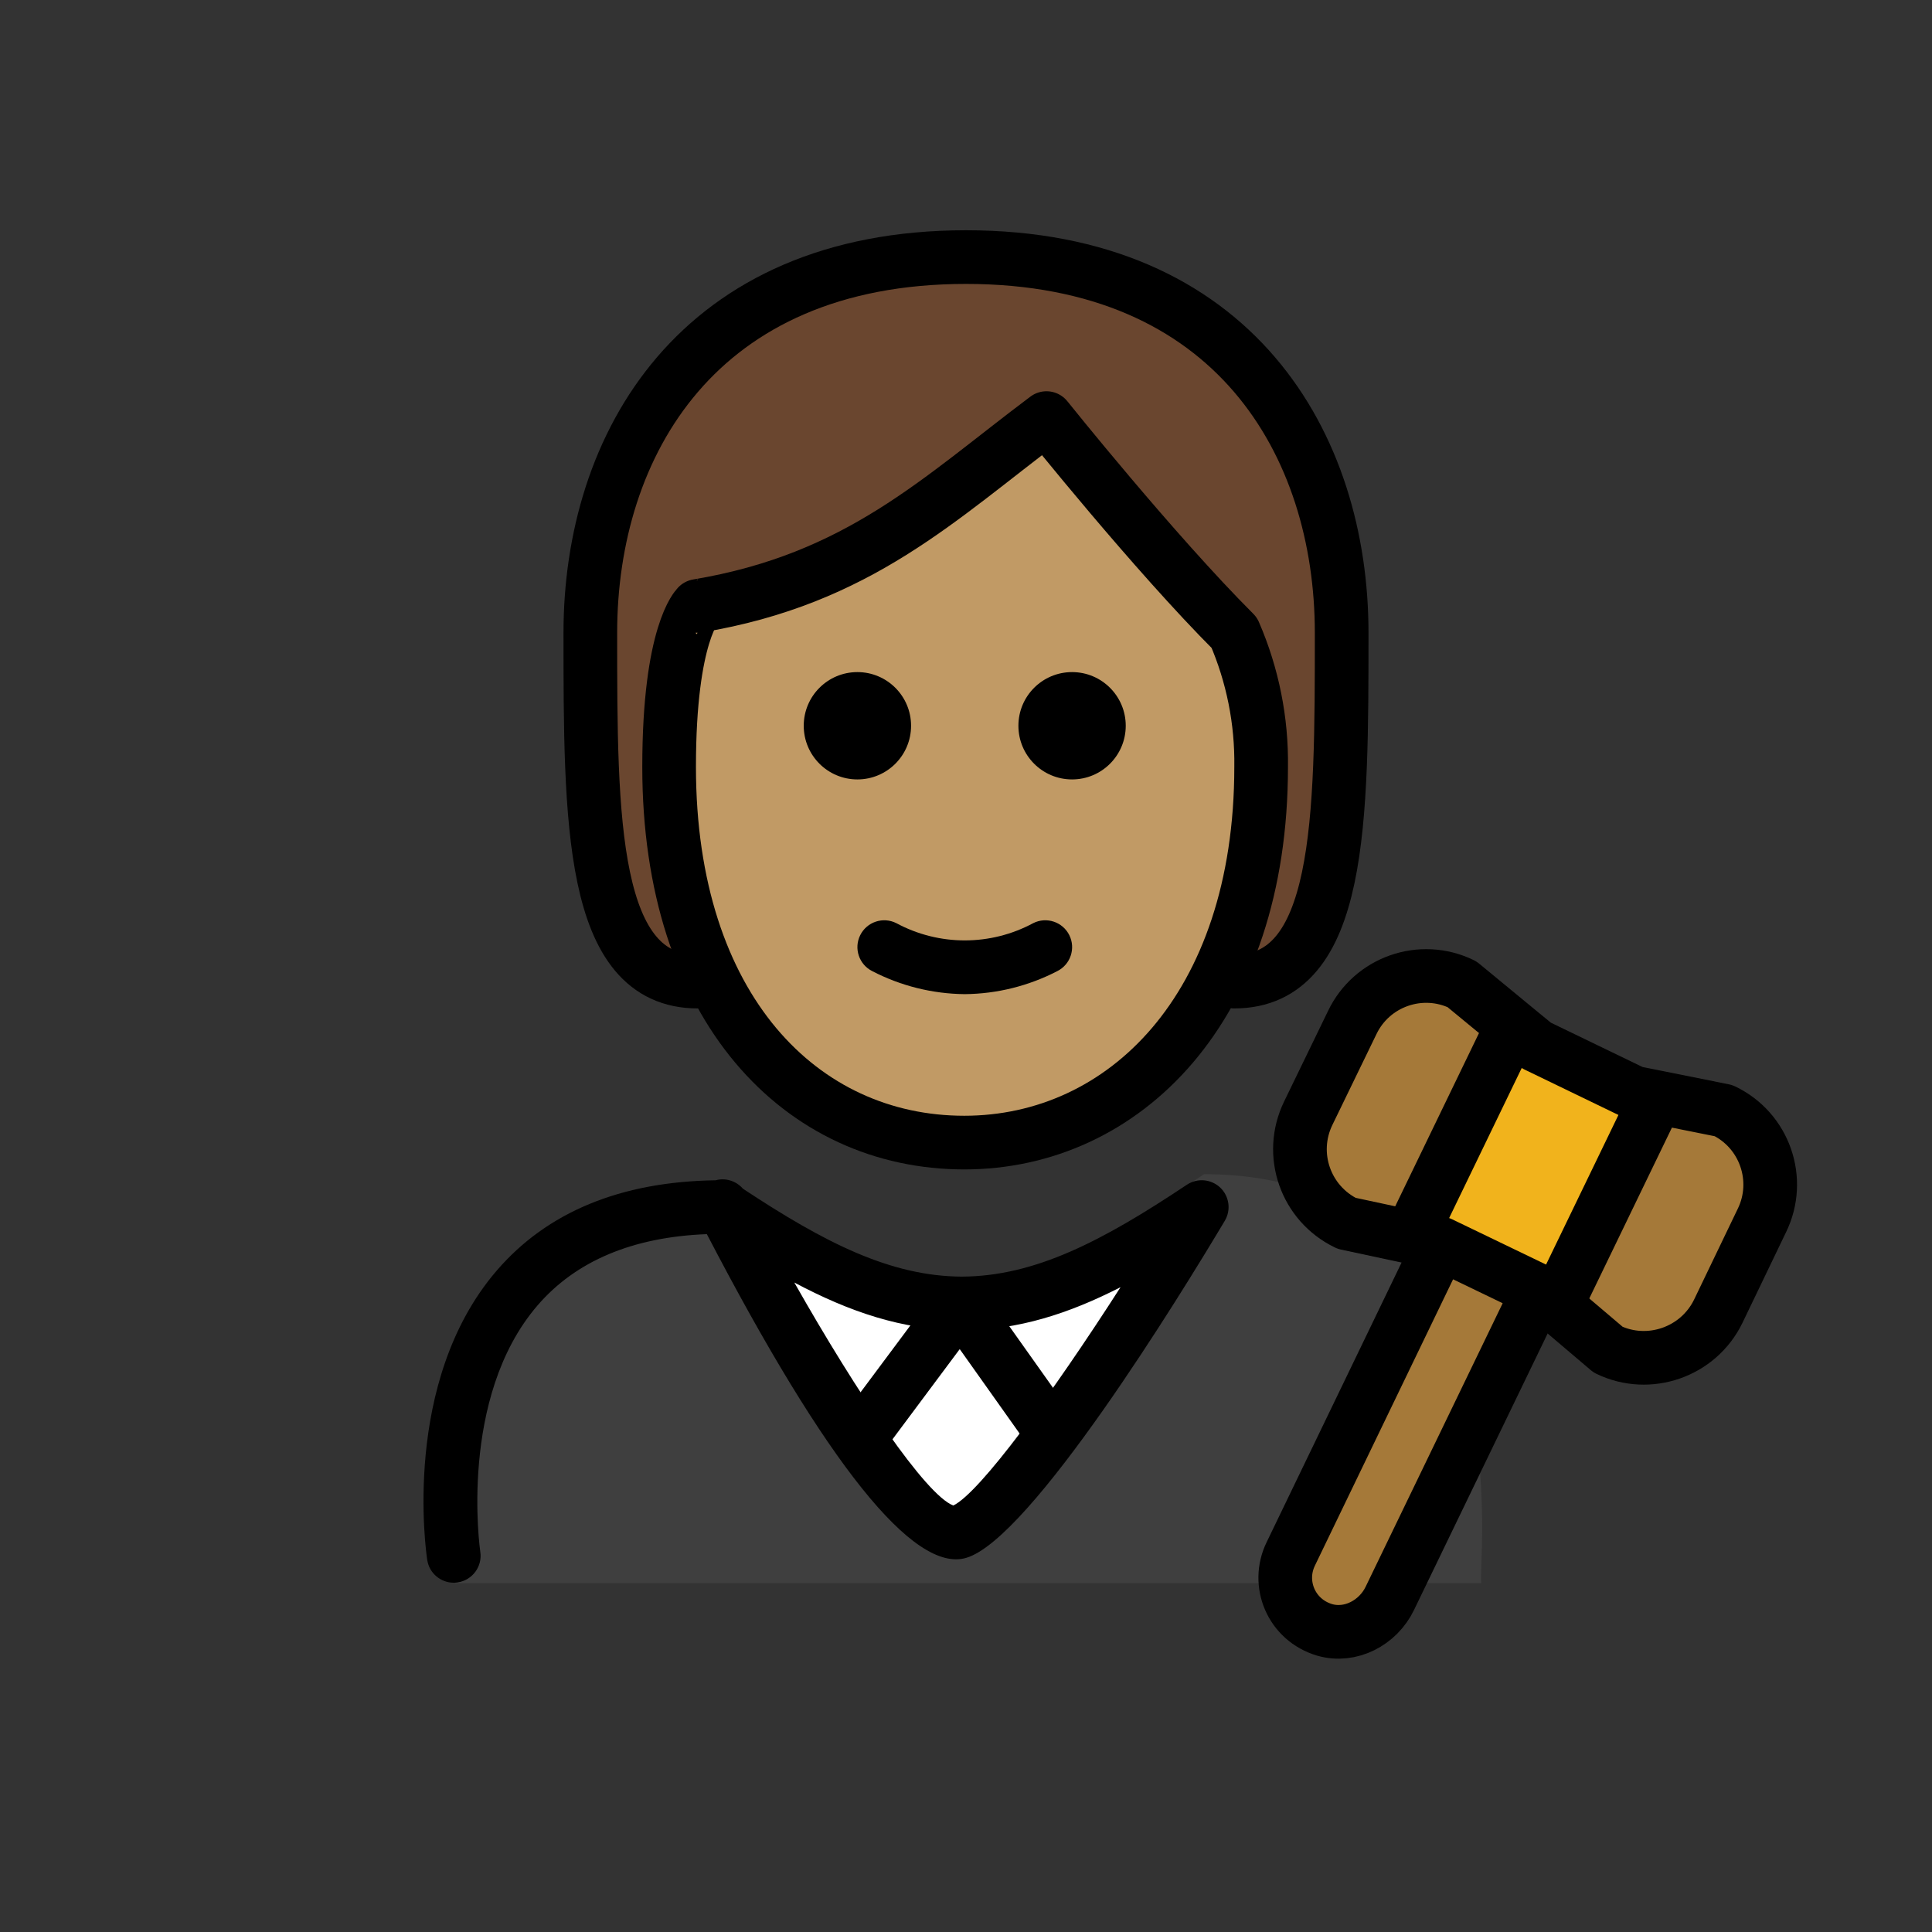 <svg id="emoji" viewBox="0 0 72 72" version="1.1" xmlns="http://www.w3.org/2000/svg">
  <rect x="0" y="0" width="72" height="72" fill="#333333" stroke="none"/>
  <g id="color">
    <path fill="#3F3F3F" d="M16.963,58.999c0,0-2.167-14.84,9.833-14.84c3.192,2.128,5.726,3.699,8.8,3.692h-0.125 c3.074,0.006,6.208-1.964,9.4-4.092c12.338-0,10.109,15.14,10.34,15.24"/>
    <path fill="#FFFFFF" d="M44.785,44.608l-3.886,5.973l-2.594,4.499c-1.207,2.094-4.228,2.096-5.438,0.004l-2.599-4.495 l-3.458-5.98C32.952,49.9,38.944,49.9,44.785,44.608z"/>
    <path fill="#A57939" d="M64.233,41.39c1.53,0.73,2.17,2.57,1.43,4.09l-1.63,3.39c-0.74,1.52-2.58,2.16-4.1,1.43l-2.05-1.74 l0.36-0.43l3.41-7.05l0.04-0.2L64.233,41.39z"/>
    <polygon fill="#F1B31C" points="61.693,40.88 61.653,41.08 58.243,48.13 57.883,48.56 57.353,48.12 57.333,48.1 53.683,46.34 53.663,46.34 52.703,46.13 52.833,45.52 56.243,38.47 56.413,38.27 57.253,38.96 60.893,40.72"/>
    <path fill="#A57939" d="M57.333,48.1l0.02,0.02l-0.06,0.07l-5.5,11.38c-0.44,0.91-1.47,1.45-2.43,1.17 c-1.24-0.37-1.8-1.72-1.26-2.83l5.54-11.48l0.02-0.09h0.02L57.333,48.1z"/>
    <path fill="#A57939" d="M54.483,36.68l1.93,1.59l-0.17,0.2l-3.41,7.05l-0.13,0.61l-2.52-0.54c-1.53-0.74-2.17-2.57-1.43-4.1 l1.64-3.38C51.123,36.58,52.963,35.94,54.483,36.68z"/>
  </g>
  <g id="hair">
    <path fill="#6a462f" d="M26,36.581c-4,0-4-6-4-13s4-14,14-14s14,7,14,14s0,13-4,13"/>
  </g>
  <g id="skin">
    <path fill="#c19a65" d="M24.936,28.581c0,9,4.936,14,11,14c5.936,0,11.063-5,11.063-14c0.025-1.719-0.316-3.423-1-5 c-3-3-7-8-7-8c-4,3-7,6-13,7C26,22.581,24.936,23.58,24.936,28.581z"/>
  </g>
  <g id="line">
    <path d="M16.908,58.983c-0.484,0-0.91-0.352-0.986-0.847c-0.041-0.27-0.973-6.633,2.581-10.775 c1.881-2.191,4.627-3.326,8.166-3.375c0.367-0.103,0.767,0.024,1.016,0.312c3.051,2.018,5.505,3.266,8.163,3.278 c2.723-0.013,5.229-1.321,8.383-3.424c0.389-0.259,0.905-0.214,1.244,0.107c0.338,0.322,0.409,0.836,0.169,1.237 c-1.652,2.771-7.233,11.865-9.64,12.562c-1.954,0.571-5.201-3.494-9.662-12.065 c-2.764,0.106-4.886,1-6.314,2.661c-2.956,3.437-2.138,9.12-2.129,9.178c0.083,0.545-0.292,1.055-0.838,1.139 C17.01,58.98,16.959,58.983,16.908,58.983z M29.602,47.796c2.363,4.171,4.902,7.923,5.926,8.31 c0.991-0.487,3.646-4.112,6.231-8.136c-1.951,0.999-3.798,1.578-5.805,1.605c-0.021,0.001-0.045,0-0.066,0.001 c-0.008,0-0.016,0-0.023,0h-0.033c-0.016,0.001-0.032,0.001-0.048,0c-0.015,0-0.028,0-0.042-0.001 C33.62,49.547,31.678,48.9,29.602,47.796z"/>
    <path fill="none" stroke="#000000" stroke-linecap="round" stroke-linejoin="round" stroke-miterlimit="10" stroke-width="2" d="M57.293,48.19l-5.5,11.38c-0.44,0.91-1.47,1.45-2.43,1.17c-1.24-0.37-1.8-1.72-1.26-2.83l5.54-11.48"/>
    <path fill="none" stroke="#000000" stroke-linecap="round" stroke-linejoin="round" stroke-miterlimit="10" stroke-width="2" d="M56.413,38.27l-1.93-1.59c-1.52-0.74-3.36-0.1-4.09,1.43l-1.64,3.38c-0.74,1.53-0.1,3.36,1.43,4.1l2.52,0.54l0.96,0.21h0.02 l3.65,1.76l0.02,0.02l0.53,0.44l2.05,1.74c1.52,0.73,3.36,0.09,4.1-1.43l1.63-3.39c0.74-1.52,0.1-3.36-1.43-4.09l-2.54-0.51 l-0.8-0.16l-3.64-1.76L56.413,38.27z"/>
    <line x1="61.653" x2="58.243" y1="41.08" y2="48.13" fill="none" stroke="#000000" stroke-linecap="round" stroke-linejoin="round" stroke-miterlimit="10" stroke-width="2"/>
    <line x1="52.833" x2="56.243" y1="45.52" y2="38.47" fill="none" stroke="#000000" stroke-linecap="round" stroke-linejoin="round" stroke-miterlimit="10" stroke-width="2"/>
    <path d="M32.024,54.62c-0.208,0-0.417-0.064-0.597-0.198c-0.442-0.33-0.534-0.957-0.204-1.399l3.76-5.044 c0.19-0.256,0.488-0.405,0.814-0.402c0.32,0.004,0.618,0.16,0.804,0.421l3.378,4.76 c0.319,0.451,0.214,1.075-0.236,1.395c-0.451,0.32-1.074,0.213-1.395-0.236l-2.582-3.639l-2.938,3.941 C32.631,54.481,32.33,54.62,32.024,54.62z"/>
    <path d="M41.953,27.047c0,1.105-0.895,2-2,2s-2-0.895-2-2s0.895-2,2-2C41.057,25.047,41.953,25.942,41.953,27.047"/>
    <path d="M33.953,27.047c0,1.105-0.895,2-2,2s-2-0.895-2-2s0.895-2,2-2C33.057,25.047,33.953,25.942,33.953,27.047"/>
    <path d="M35.953,37.049c-1.2-0.012-2.381-0.305-3.447-0.858c-0.494-0.247-0.694-0.848-0.447-1.342 c0.247-0.494,0.848-0.694,1.342-0.447c1.593,0.859,3.512,0.859,5.106,0c0.494-0.247,1.095-0.047,1.342,0.447 s0.047,1.095-0.447,1.342C38.334,36.744,37.153,37.038,35.953,37.049z"/>
    <path fill="none" stroke="#000000" stroke-linecap="round" stroke-linejoin="round" stroke-width="2" d="M26,36.581c-4,0-4-6-4-13 s4-14,14-14s14,7,14,14s0,13-4,13"/>
    <path fill="none" stroke="#000000" stroke-linejoin="round" stroke-width="2" d="M24.936,28.581c0,9,4.936,14,11,14 c5.936,0,11.063-5,11.063-14c0.025-1.719-0.316-3.423-1-5c-3-3-7-8-7-8c-4,3-7,6-13,7 C26,22.581,24.936,23.58,24.936,28.581z"/>
  </g>
</svg>
